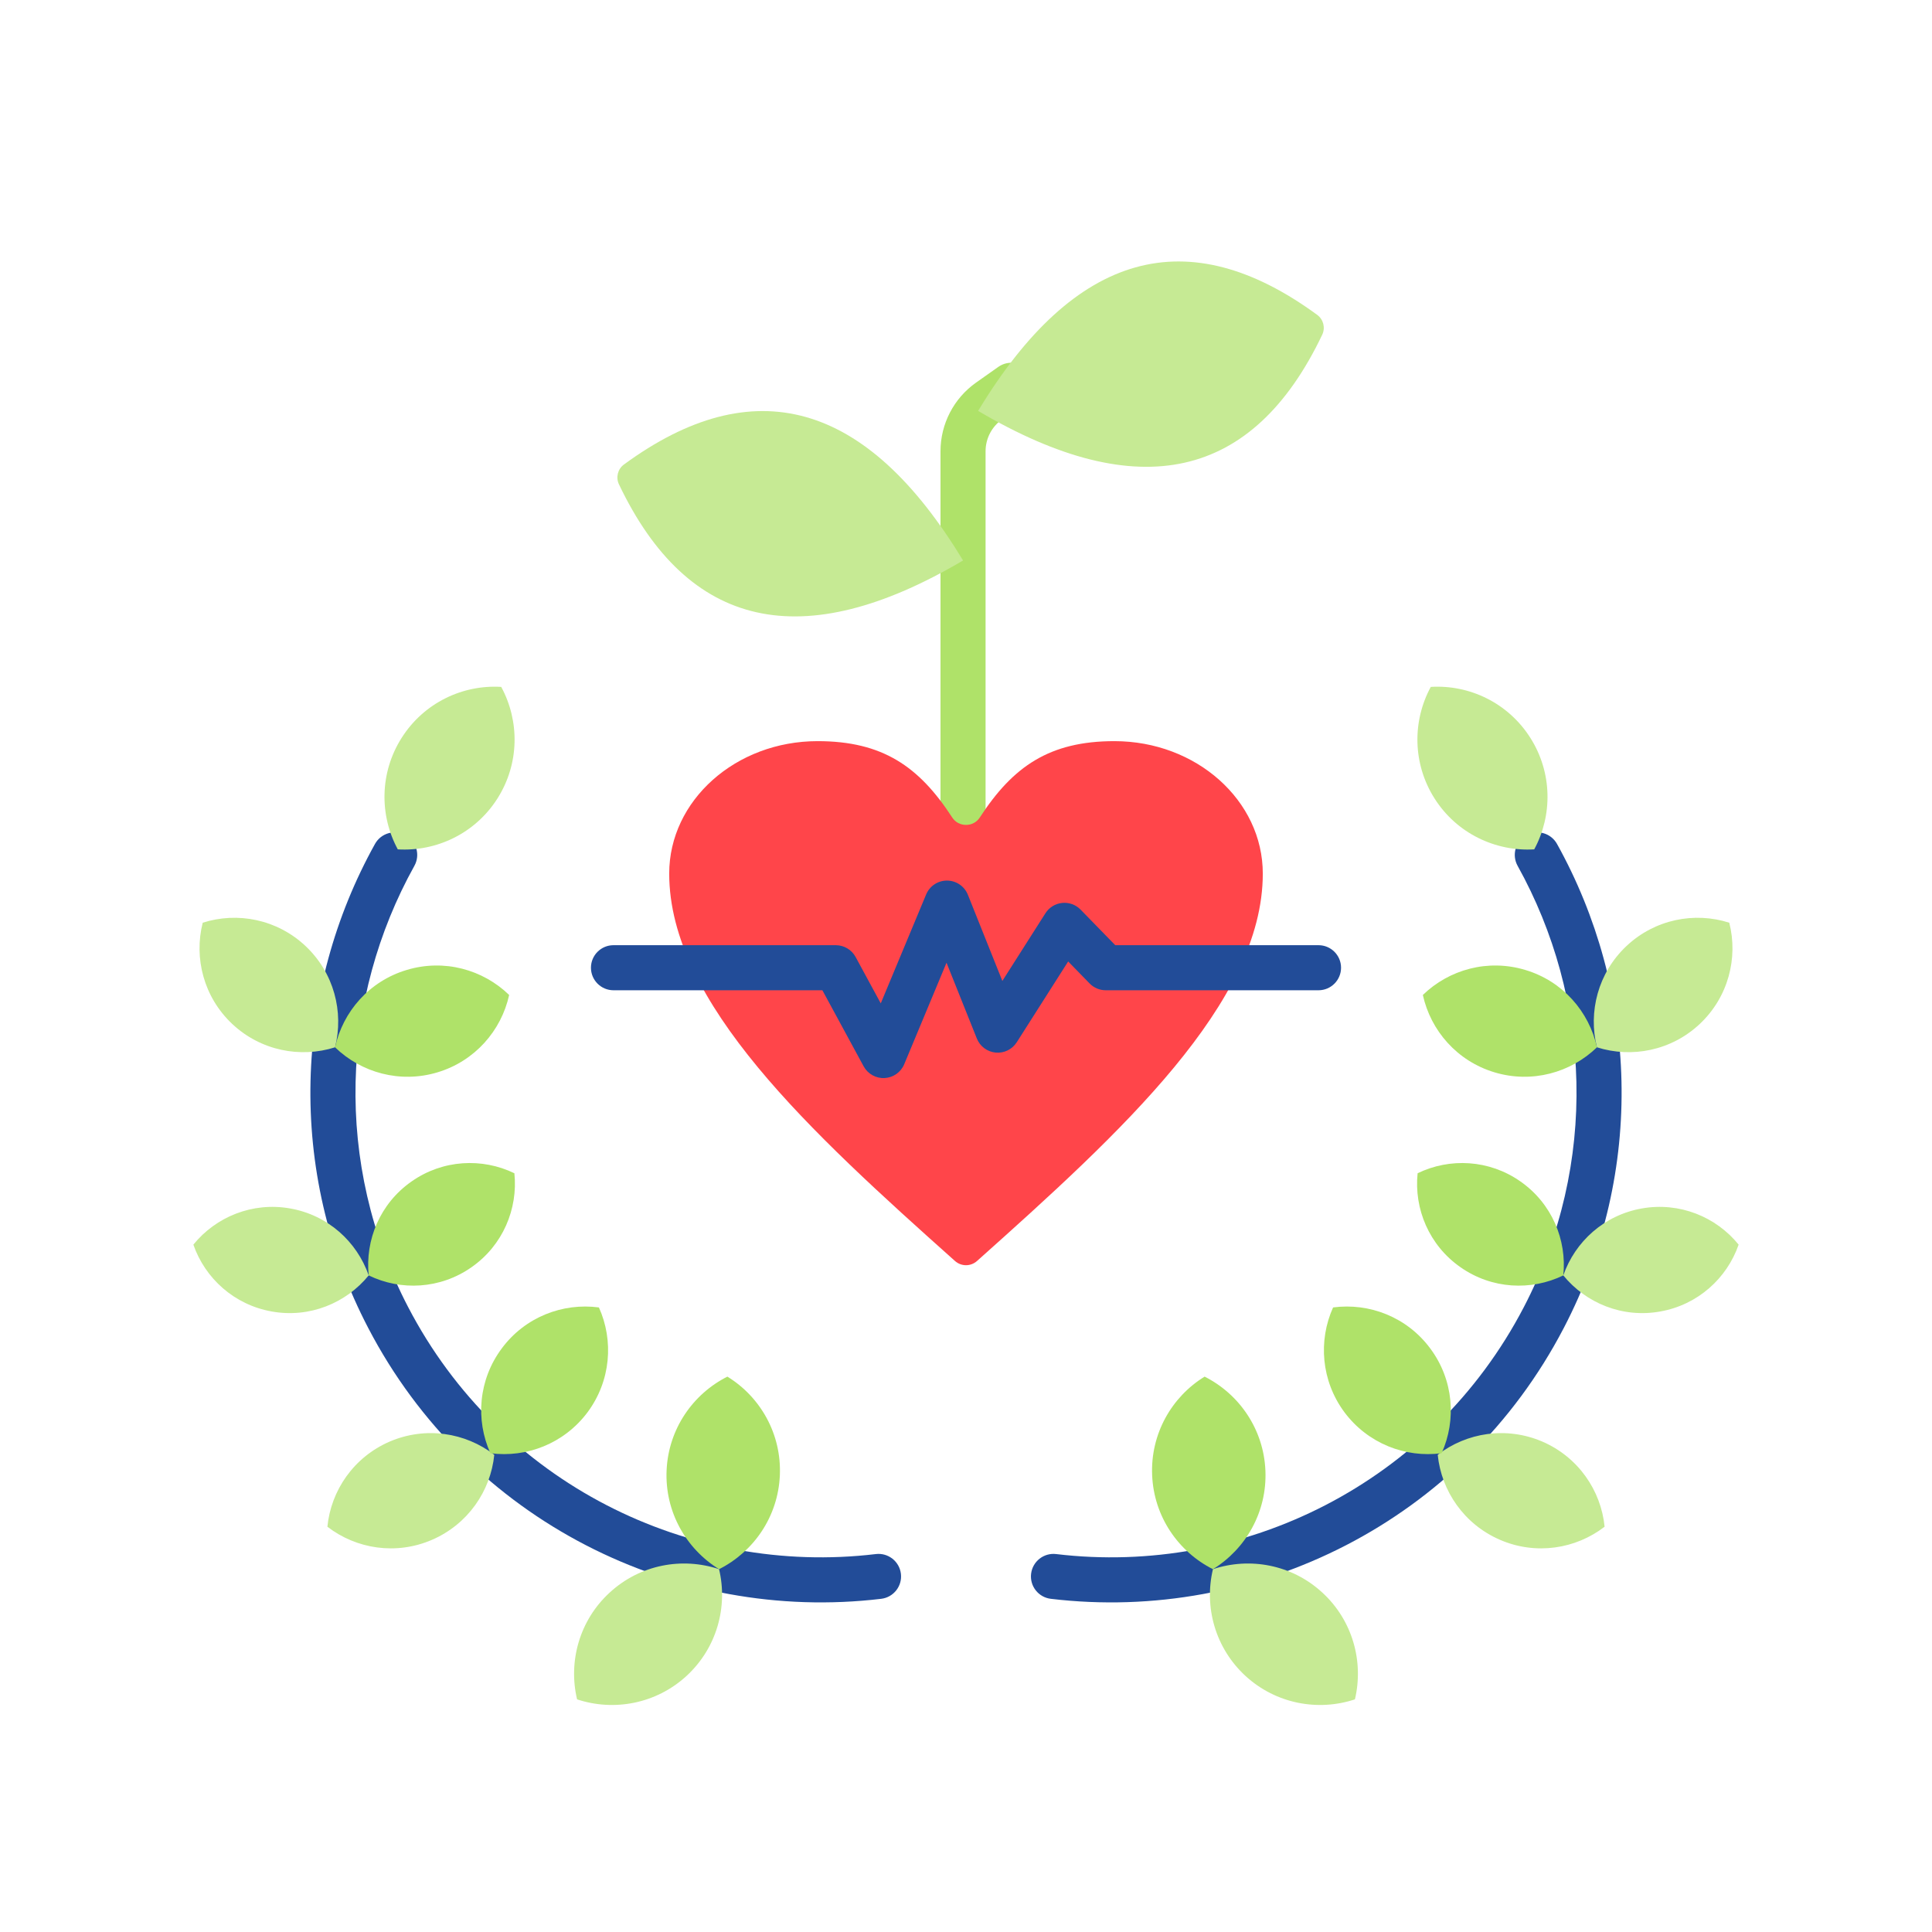<svg version="1.0" preserveAspectRatio="xMidYMid meet" height="1000" viewBox="0 0 750 750" zoomAndPan="magnify" width="1000" xmlns:xlink="http://www.w3.org/1999/xlink" xmlns="http://www.w3.org/2000/svg"><rect fill-opacity="1" height="900" y="-75" fill="#ffffff" width="900" x="-75"></rect><rect fill-opacity="1" height="900" y="-75" fill="#ffffff" width="900" x="-75"></rect><path fill-rule="evenodd" fill-opacity="1" d="M 340.004 603.285 C 344.801 602.711 349.156 606.137 349.73 610.93 C 350.305 615.727 346.879 620.082 342.082 620.656 C 262.652 630.16 182.086 590.645 142.953 515.539 C 110.992 454.211 114.289 383.867 145.57 327.613 C 147.918 323.395 153.25 321.871 157.469 324.219 C 161.688 326.566 163.207 331.898 160.863 336.117 C 132.34 387.406 129.328 451.539 158.465 507.453 C 194.145 575.922 267.594 611.949 340.004 603.285 Z M 340.004 603.285" fill="#224c98"></path><path fill-rule="evenodd" fill-opacity="1" d="M 194.574 266.652 C 201.734 279.855 201.711 296.445 193.082 310.012 C 184.449 323.578 169.422 330.609 154.418 329.723 C 147.273 316.547 147.328 299.941 155.957 286.375 C 164.59 272.809 179.602 265.746 194.574 266.652 Z M 194.574 266.652" fill="#c6ea94"></path><path fill-rule="evenodd" fill-opacity="1" d="M 130.066 406.566 C 116.559 410.848 101.184 407.871 90.141 397.488 C 79.082 387.074 75.215 371.91 78.695 358.195 C 92.184 353.879 107.555 356.855 118.602 367.242 C 129.66 377.656 133.527 392.816 130.066 406.566 Z M 130.066 406.566" fill="#c6ea94"></path><path fill-rule="evenodd" fill-opacity="1" d="M 130.066 406.566 C 133.113 392.715 143.328 380.883 157.879 376.535 C 172.414 372.156 187.473 376.371 197.652 386.246 C 194.605 400.098 184.348 411.918 169.84 416.277 C 155.305 420.656 140.227 416.41 130.066 406.566 Z M 130.066 406.566" fill="#afe269"></path><path fill-rule="evenodd" fill-opacity="1" d="M 143.129 495.113 C 134.355 505.875 120.195 511.738 105.574 509.133 C 90.938 506.57 79.609 496.254 75.066 483.164 C 83.82 472.367 98 466.539 112.605 469.113 C 127.242 471.676 138.57 481.988 143.129 495.113 Z M 143.129 495.113" fill="#c6ea94"></path><path fill-rule="evenodd" fill-opacity="1" d="M 143.129 495.113 C 141.695 481.32 147.574 467.148 159.758 458.645 C 171.895 450.121 187.223 449.406 199.684 455.457 C 201.117 469.25 195.238 483.418 183.055 491.926 C 170.887 500.465 155.59 501.164 143.129 495.113 Z M 143.129 495.113" fill="#afe269"></path><path fill-rule="evenodd" fill-opacity="1" d="M 191.879 564.746 C 190.465 578.824 181.621 591.742 167.695 597.758 C 153.773 603.777 138.316 601.324 127.094 592.672 C 128.492 578.562 137.34 565.641 151.262 559.625 C 165.199 553.641 180.656 556.09 191.879 564.746 Z M 191.879 564.746" fill="#c6ea94"></path><path fill-rule="evenodd" fill-opacity="1" d="M 190.363 564.137 C 184.539 551.191 185.719 535.598 194.801 523.434 C 203.836 511.258 218.461 505.672 232.5 507.547 C 238.309 520.457 237.129 536.051 228.094 548.23 C 219.012 560.391 204.402 566.008 190.363 564.137 Z M 190.363 564.137" fill="#afe269"></path><path fill-rule="evenodd" fill-opacity="1" d="M 279.137 609.156 C 282.629 623.754 278.301 639.75 266.473 650.629 C 254.598 661.492 238.262 664.41 224.02 659.691 C 220.555 645.074 224.867 629.047 236.711 618.203 C 248.574 607.309 264.875 604.402 279.137 609.156 Z M 279.137 609.156" fill="#c6ea94"></path><path fill-rule="evenodd" fill-opacity="1" d="M 279.137 609.156 C 266.359 601.273 258.07 586.898 258.77 570.836 C 259.465 554.773 268.953 541.16 282.371 534.406 C 295.18 542.273 303.438 556.668 302.738 572.73 C 302.039 588.793 292.555 602.402 279.137 609.156 Z M 279.137 609.156" fill="#afe269"></path><path fill-rule="evenodd" fill-opacity="1" d="M 407.918 620.656 C 403.121 620.082 399.695 615.727 400.27 610.93 C 400.844 606.137 405.199 602.711 409.996 603.285 C 482.406 611.949 555.855 575.922 591.535 507.453 C 620.672 451.539 617.66 387.406 589.137 336.117 C 586.793 331.898 588.312 326.566 592.531 324.219 C 596.75 321.871 602.082 323.395 604.43 327.613 C 635.711 383.867 639.008 454.211 607.047 515.539 C 567.91 590.645 487.348 630.16 407.918 620.656 Z M 407.918 620.656" fill="#224c98"></path><path fill-rule="evenodd" fill-opacity="1" d="M 555.426 266.652 C 548.266 279.855 548.289 296.445 556.918 310.012 C 565.547 323.578 580.578 330.609 595.582 329.723 C 602.727 316.547 602.672 299.941 594.043 286.375 C 585.41 272.809 570.398 265.746 555.426 266.652 Z M 555.426 266.652" fill="#c6ea94"></path><path fill-rule="evenodd" fill-opacity="1" d="M 619.934 406.566 C 633.441 410.848 648.816 407.871 659.859 397.488 C 670.918 387.074 674.785 371.91 671.305 358.195 C 657.816 353.879 642.445 356.855 631.398 367.242 C 620.34 377.656 616.473 392.816 619.934 406.566 Z M 619.934 406.566" fill="#c6ea94"></path><path fill-rule="evenodd" fill-opacity="1" d="M 619.934 406.566 C 616.887 392.715 606.672 380.883 592.121 376.535 C 577.586 372.156 562.527 376.371 552.348 386.246 C 555.395 400.098 565.652 411.918 580.16 416.277 C 594.695 420.656 609.773 416.41 619.934 406.566 Z M 619.934 406.566" fill="#afe269"></path><path fill-rule="evenodd" fill-opacity="1" d="M 606.871 495.113 C 615.645 505.875 629.805 511.738 644.426 509.133 C 659.062 506.57 670.391 496.254 674.934 483.164 C 666.18 472.367 652 466.539 637.395 469.113 C 622.758 471.676 611.43 481.988 606.871 495.113 Z M 606.871 495.113" fill="#c6ea94"></path><path fill-rule="evenodd" fill-opacity="1" d="M 606.871 495.113 C 608.305 481.32 602.426 467.148 590.242 458.645 C 578.105 450.121 562.777 449.406 550.316 455.457 C 548.883 469.25 554.762 483.418 566.945 491.926 C 579.113 500.465 594.41 501.164 606.871 495.113 Z M 606.871 495.113" fill="#afe269"></path><path fill-rule="evenodd" fill-opacity="1" d="M 558.121 564.746 C 559.535 578.824 568.379 591.742 582.301 597.758 C 596.227 603.777 611.684 601.324 622.906 592.672 C 621.508 578.562 612.66 565.641 598.738 559.625 C 584.801 553.641 569.34 556.09 558.121 564.746 Z M 558.121 564.746" fill="#c6ea94"></path><path fill-rule="evenodd" fill-opacity="1" d="M 559.637 564.137 C 565.461 551.191 564.281 535.598 555.199 523.434 C 546.164 511.258 531.539 505.672 517.5 507.547 C 511.691 520.457 512.871 536.051 521.906 548.23 C 530.988 560.391 545.598 566.008 559.637 564.137 Z M 559.637 564.137" fill="#afe269"></path><path fill-rule="evenodd" fill-opacity="1" d="M 470.863 609.156 C 467.371 623.754 471.699 639.75 483.527 650.629 C 495.402 661.492 511.738 664.41 525.98 659.691 C 529.445 645.074 525.133 629.047 513.289 618.203 C 501.426 607.309 485.125 604.402 470.863 609.156 Z M 470.863 609.156" fill="#c6ea94"></path><path fill-rule="evenodd" fill-opacity="1" d="M 470.863 609.156 C 483.641 601.273 491.93 586.898 491.23 570.836 C 490.535 554.773 481.047 541.16 467.629 534.406 C 454.82 542.273 446.562 556.668 447.262 572.73 C 447.961 588.793 457.445 602.402 470.863 609.156 Z M 470.863 609.156" fill="#afe269"></path><path fill-rule="evenodd" fill-opacity="1" d="M 387.551 142.422 C 391.496 139.637 396.961 140.578 399.742 144.523 C 402.527 148.465 401.586 153.93 397.645 156.715 L 389 162.816 C 384.988 165.648 382.598 170.254 382.598 175.168 L 382.598 329.016 C 382.598 333.844 378.68 337.762 373.852 337.762 C 369.023 337.762 365.102 333.844 365.102 329.016 L 365.102 175.168 C 365.102 164.57 370.254 154.633 378.91 148.52 Z M 387.551 142.422" fill="#afe269"></path><path fill-rule="evenodd" fill-opacity="1" d="M 379.707 159.504 C 417.223 97.418 461.16 85.473 511.34 122.234 C 513.754 124.004 514.57 127.238 513.285 129.941 C 486.516 186.094 442.164 196.398 379.707 159.504 Z M 379.707 159.504" fill="#c6ea94"></path><path fill-rule="evenodd" fill-opacity="1" d="M 373.852 217.582 C 336.34 155.492 292.398 143.551 242.219 180.312 C 239.809 182.082 238.992 185.316 240.277 188.016 C 267.043 244.168 311.395 254.473 373.852 217.582 Z M 373.852 217.582" fill="#c6ea94"></path><path fill-rule="nonzero" fill-opacity="1" d="M 380.395 317.297 C 393.199 297.578 407.379 287.711 432.609 287.711 C 464.414 287.711 490.215 310.75 490.215 339.125 C 490.215 389.258 435.43 439.391 379.281 489.512 C 376.832 491.699 373.168 491.699 370.719 489.512 C 314.57 439.391 259.785 389.258 259.785 339.125 C 259.785 310.75 285.586 287.711 317.387 287.711 C 342.621 287.711 356.801 297.578 369.617 317.297 C 370.828 319.176 372.762 320.223 375.008 320.223 C 377.238 320.223 379.172 319.176 380.395 317.297 Z M 380.395 317.297" fill="#ff454a"></path><path fill-rule="evenodd" fill-opacity="1" d="M 238.156 384.418 C 233.328 384.418 229.406 380.496 229.406 375.668 C 229.406 370.84 233.328 366.922 238.156 366.922 L 324.453 366.922 C 327.664 366.922 330.613 368.676 332.145 371.496 L 341.91 389.504 L 359.527 347.223 C 360.895 343.941 364.109 341.812 367.664 341.84 C 371.219 341.863 374.406 344.039 375.727 347.34 C 375.727 347.34 389.113 380.805 389.113 380.805 L 405.836 354.52 C 407.273 352.266 409.66 350.789 412.32 350.516 C 414.98 350.242 417.617 351.199 419.484 353.113 L 432.938 366.922 L 511.844 366.922 C 516.672 366.922 520.594 370.84 520.594 375.668 C 520.594 380.496 516.672 384.418 511.844 384.418 L 429.246 384.418 C 426.887 384.418 424.625 383.465 422.977 381.773 C 422.977 381.773 414.664 373.238 414.664 373.238 L 394.707 404.598 C 392.949 407.367 389.781 408.918 386.516 408.613 C 383.246 408.305 380.426 406.195 379.207 403.148 C 379.207 403.148 367.438 373.73 367.438 373.73 L 351.02 413.129 C 349.727 416.238 346.758 418.328 343.395 418.5 C 340.027 418.672 336.863 416.895 335.258 413.934 C 335.258 413.934 319.246 384.418 319.246 384.418 Z M 238.156 384.418" fill="#224c98"></path></svg>